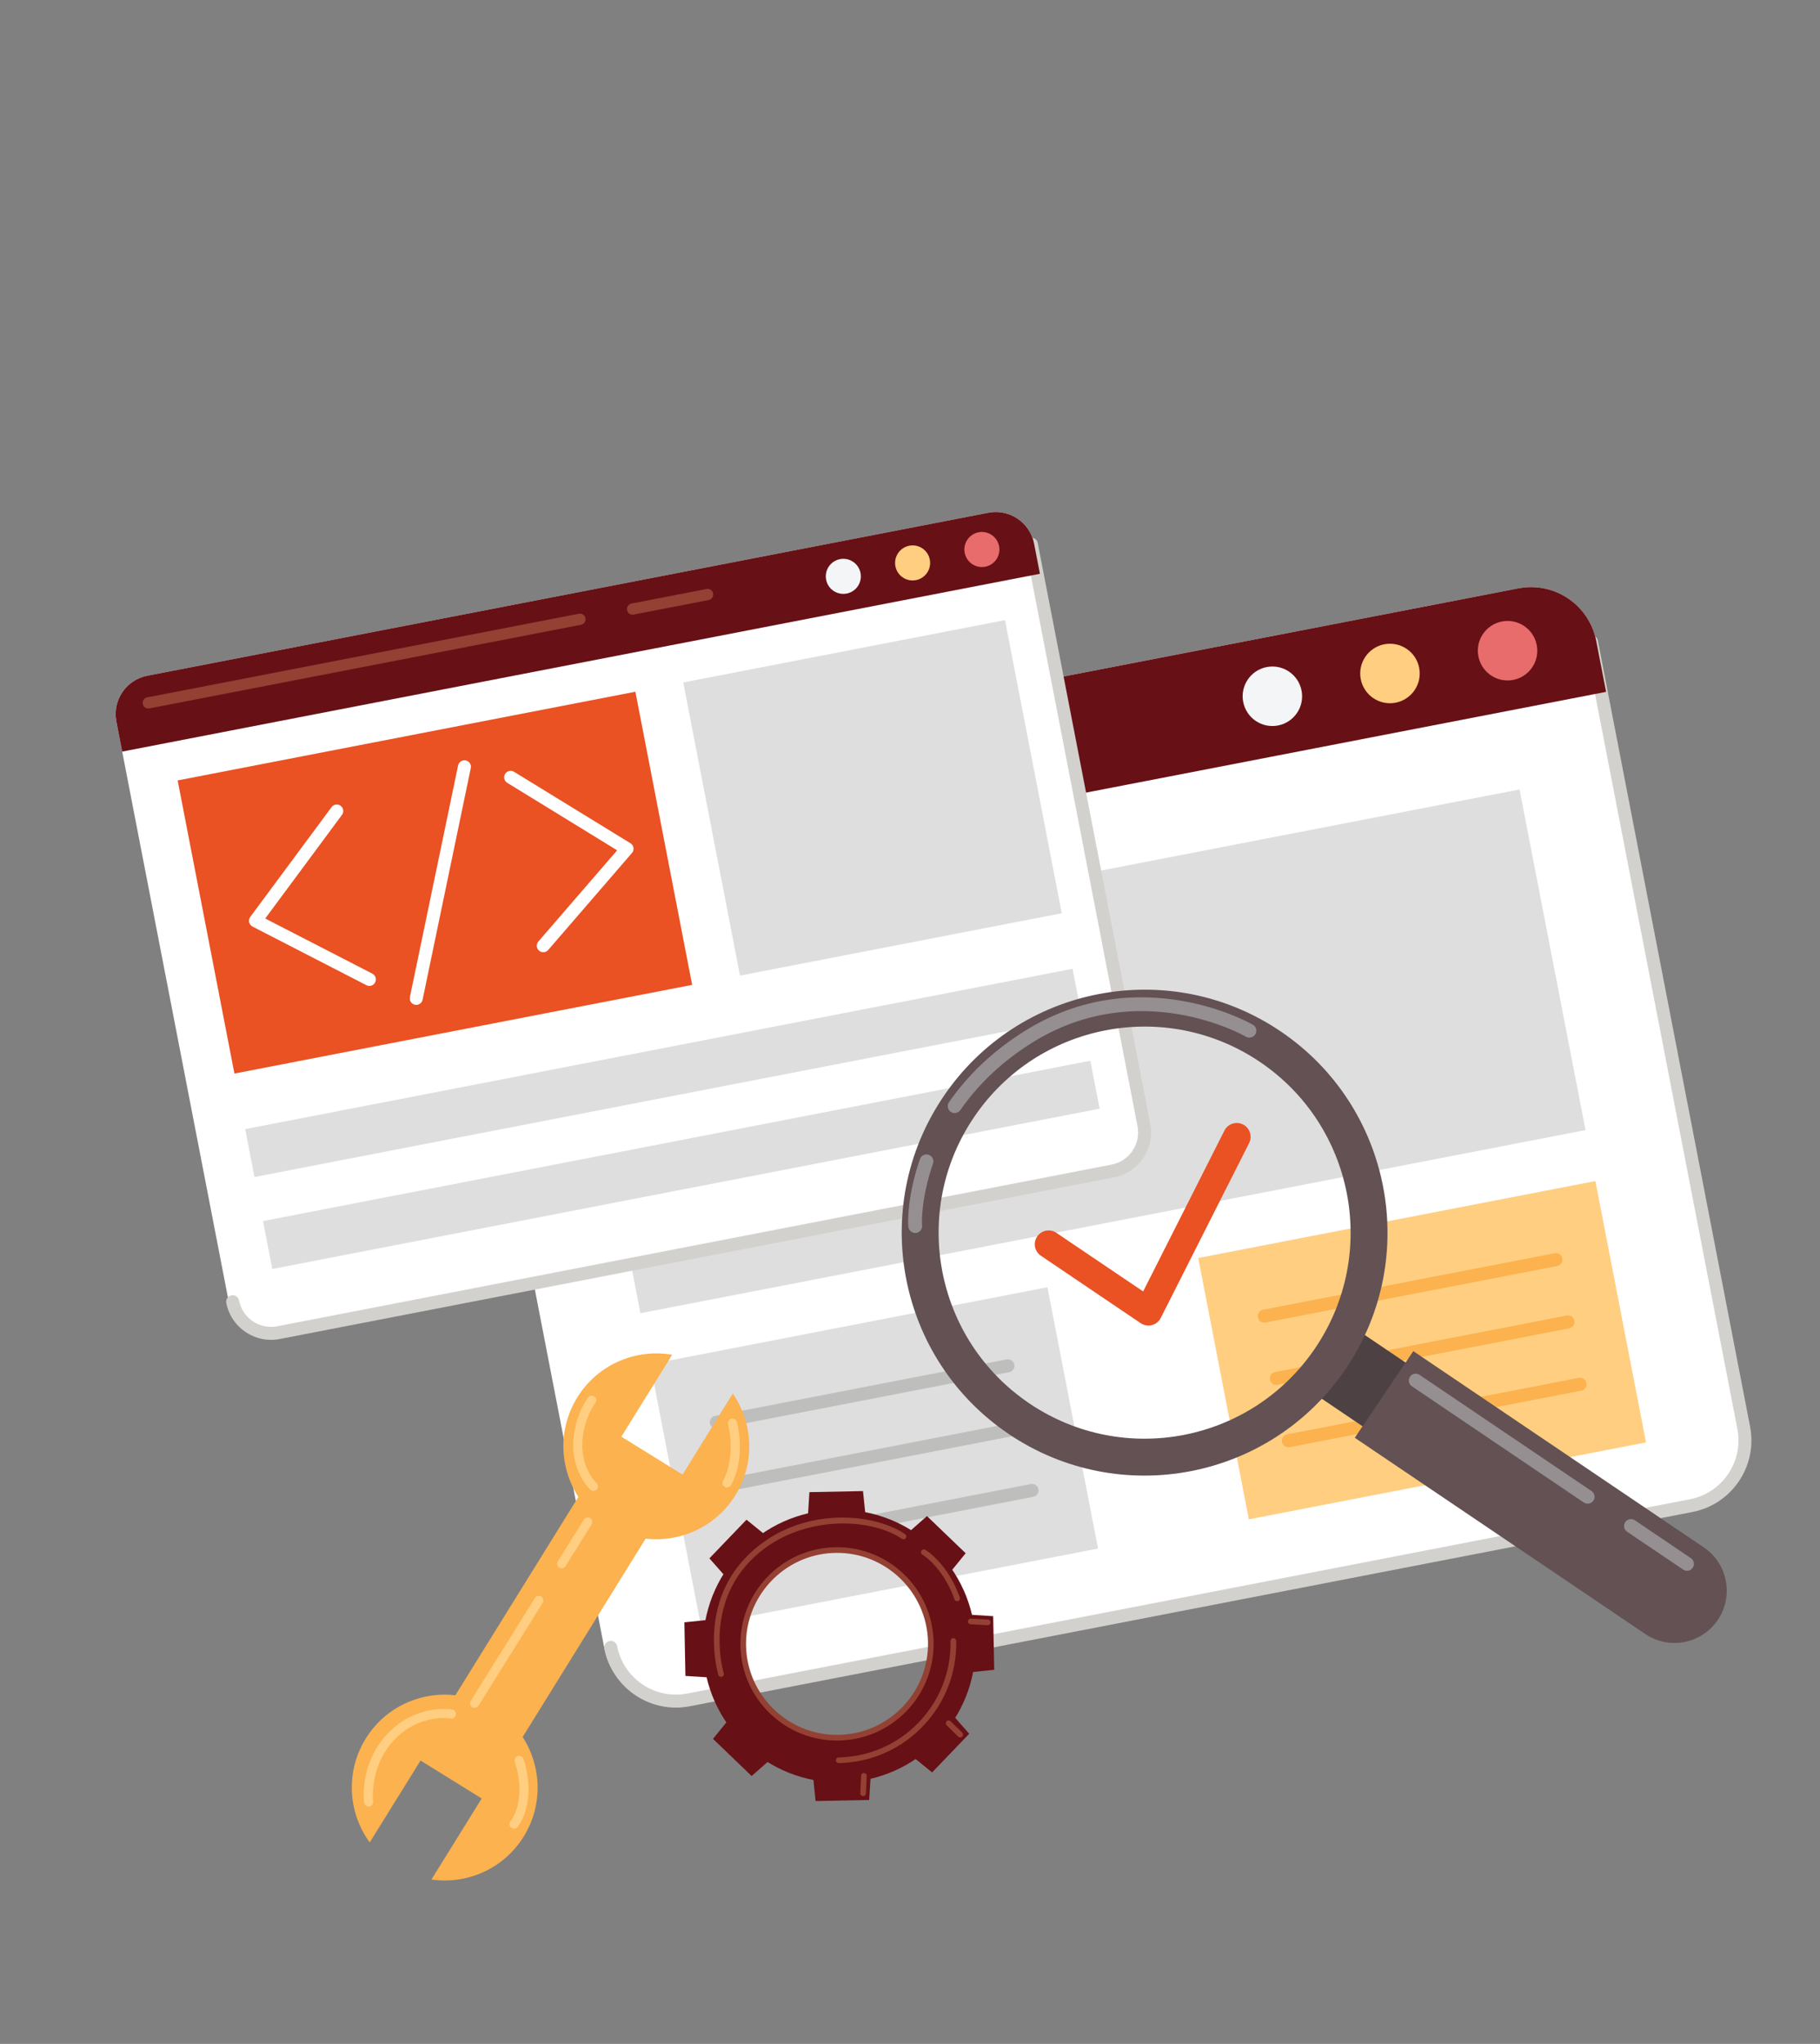 <svg width="497" height="558" viewBox="0 0 497 558" fill="none" xmlns="http://www.w3.org/2000/svg">
<rect x="0" y="0" width="497" height="558" fill="#808080" stroke="none"/>
<g clip-path="url(#clip0_18_75)">
<path d="M463.11 410.799L186.271 464.428C176.465 466.328 166.953 459.91 165.05 450.085L123.477 235.485C121.575 225.663 128.001 216.155 137.808 214.255L414.646 160.626C424.472 158.722 433.984 165.143 435.887 174.965L477.459 389.565C479.362 399.389 472.936 408.896 463.11 410.799Z" fill="white"/>
<path d="M462.172 412.786L188.352 465.831C177.589 467.916 167.136 460.853 165.05 450.085C164.864 449.125 165.482 448.198 166.457 448.009C167.413 447.824 168.333 448.453 168.519 449.413C170.233 458.263 178.828 464.067 187.679 462.352L461.498 409.308C470.349 407.593 476.155 398.999 474.44 390.15L432.868 175.55C432.682 174.59 433.299 173.661 434.256 173.476C435.231 173.287 436.151 173.918 436.337 174.878L477.909 389.478C479.995 400.246 472.935 410.701 462.172 412.786Z" fill="#D3D1CE"/>
<path d="M414.646 160.626L137.808 214.255C128.001 216.155 121.575 225.663 123.477 235.485L126.174 249.405L438.583 188.885L435.887 174.965C433.984 165.143 424.472 158.722 414.646 160.626Z" fill="#671016"/>
<path d="M355.427 188.546C356.28 192.951 353.409 197.212 349.003 198.065C344.596 198.919 340.342 196.039 339.489 191.634C338.635 187.229 341.506 182.968 345.913 182.114C350.319 181.261 354.574 184.141 355.427 188.546Z" fill="#F4F5F6"/>
<path d="M387.547 182.324C388.401 186.729 385.511 190.993 381.104 191.847C376.717 192.697 372.444 189.82 371.59 185.415C370.737 181.01 373.627 176.746 378.014 175.896C382.421 175.042 386.694 177.919 387.547 182.324Z" fill="#FFCE80"/>
<path d="M419.649 176.105C420.502 180.51 417.631 184.77 413.225 185.624C408.818 186.478 404.564 183.597 403.711 179.192C402.857 174.788 405.728 170.527 410.135 169.673C414.541 168.82 418.795 171.7 419.649 176.105Z" fill="#E86C6C"/>
<path d="M283.988 195.365L249.186 202.107C248.23 202.293 247.291 201.667 247.105 200.705C246.919 199.743 247.555 198.812 248.512 198.627L283.313 191.885C284.27 191.7 285.208 192.325 285.394 193.287C285.581 194.249 284.944 195.18 283.988 195.365Z" fill="#CBE9E3"/>
<path d="M224.829 206.826L137.637 223.717C136.68 223.902 135.761 223.273 135.575 222.311C135.388 221.349 136.006 220.422 136.963 220.236L224.154 203.345C225.111 203.16 226.049 203.786 226.235 204.748C226.422 205.71 225.785 206.641 224.829 206.826Z" fill="#CBE9E3"/>
<path d="M414.953 215.532L156.865 265.529L174.879 358.519L432.967 308.522L414.953 215.532Z" fill="#DEDEDE"/>
<path d="M286.031 351.429L177.575 372.439L191.396 443.779L299.851 422.769L286.031 351.429Z" fill="#DEDEDE"/>
<path d="M435.663 322.442L327.208 343.452L341.028 414.792L449.483 393.782L435.663 322.442Z" fill="#FFCE80"/>
<path d="M275.581 374.616L195.946 390.043C194.971 390.232 194.052 389.602 193.865 388.64C193.679 387.678 194.297 386.751 195.272 386.562L274.907 371.135C275.863 370.95 276.802 371.576 276.988 372.538C277.174 373.5 276.538 374.431 275.581 374.616Z" fill="#BEBEBD"/>
<path d="M278.877 391.628L199.242 407.055C198.267 407.244 197.347 406.615 197.161 405.653C196.975 404.691 197.593 403.763 198.568 403.575L278.203 388.148C279.159 387.962 280.097 388.588 280.284 389.55C280.47 390.512 279.833 391.443 278.877 391.628Z" fill="#BEBEBD"/>
<path d="M282.173 408.642L202.538 424.069C201.563 424.258 200.643 423.629 200.457 422.667C200.271 421.705 200.889 420.778 201.864 420.589L281.499 405.162C282.455 404.976 283.393 405.602 283.58 406.564C283.766 407.526 283.129 408.457 282.173 408.642Z" fill="#BEBEBD"/>
<path d="M425.214 345.629L345.56 361.059C344.604 361.245 343.684 360.615 343.498 359.653C343.311 358.691 343.929 357.764 344.886 357.579L424.54 342.148C425.496 341.963 426.434 342.589 426.621 343.551C426.807 344.513 426.17 345.444 425.214 345.629Z" fill="#FBB24F"/>
<path d="M428.509 362.641L348.855 378.072C347.899 378.257 346.98 377.628 346.793 376.666C346.607 375.704 347.225 374.777 348.181 374.591L427.835 359.161C428.791 358.975 429.73 359.601 429.916 360.563C430.103 361.525 429.466 362.456 428.509 362.641Z" fill="#FBB24F"/>
<path d="M431.805 379.655L352.152 395.086C351.195 395.271 350.276 394.642 350.089 393.68C349.903 392.718 350.521 391.791 351.477 391.605L431.131 376.175C432.088 375.99 433.026 376.615 433.212 377.577C433.399 378.539 432.762 379.47 431.805 379.655Z" fill="#FBB24F"/>
<path d="M304.658 319.539L75.015 364.025C69.24 365.144 63.624 361.364 62.503 355.575L31.781 196.987C30.66 191.198 34.457 185.595 40.233 184.476L269.875 139.989C275.669 138.867 281.266 142.651 282.387 148.44L313.109 307.028C314.231 312.817 310.452 318.417 304.658 319.539Z" fill="white"/>
<path d="M304.245 321.424L76.383 365.566C69.652 366.87 63.096 362.453 61.79 355.713C61.604 354.751 62.241 353.821 63.197 353.635C64.153 353.45 65.092 354.076 65.278 355.038C66.212 359.857 70.891 363.021 75.71 362.087L303.571 317.946C308.39 317.012 311.568 312.327 310.634 307.507L279.912 148.919C279.726 147.959 280.344 147.03 281.3 146.845C282.275 146.656 283.195 147.287 283.381 148.247L314.103 306.835C315.408 313.575 310.995 320.117 304.245 321.424Z" fill="#D3D1CE"/>
<path d="M269.875 139.989L40.233 184.476C34.457 185.595 30.66 191.198 31.781 196.987L33.37 205.192L283.977 156.644L282.387 148.44C281.266 142.651 275.669 138.867 269.875 139.989Z" fill="#671016"/>
<path d="M234.989 156.441C235.492 159.036 233.8 161.547 231.212 162.048C228.606 162.553 226.098 160.856 225.595 158.261C225.092 155.665 226.785 153.154 229.391 152.649C231.979 152.148 234.487 153.845 234.989 156.441Z" fill="#F4F5F6"/>
<path d="M253.909 152.776C254.412 155.371 252.719 157.882 250.132 158.383C247.525 158.888 245.018 157.191 244.515 154.595C244.012 152 245.705 149.489 248.311 148.984C250.899 148.483 253.406 150.18 253.909 152.776Z" fill="#FFCE80"/>
<path d="M272.829 149.11C273.332 151.706 271.639 154.217 269.051 154.718C266.445 155.223 263.937 153.526 263.435 150.93C262.932 148.335 264.624 145.824 267.231 145.319C269.818 144.818 272.326 146.515 272.829 149.11Z" fill="#E86C6C"/>
<path d="M193.54 163.815L173.026 167.789C172.201 167.948 171.396 167.404 171.234 166.571C171.073 165.737 171.617 164.931 172.442 164.771L192.955 160.797C193.781 160.638 194.586 161.182 194.748 162.016C194.909 162.849 194.365 163.655 193.54 163.815Z" fill="#944033"/>
<path d="M158.682 170.567L40.795 193.405C39.951 193.568 39.145 193.024 38.984 192.191C38.822 191.357 39.367 190.551 40.21 190.387L158.097 167.55C158.923 167.39 159.728 167.935 159.89 168.769C160.051 169.602 159.507 170.407 158.682 170.567Z" fill="#944033"/>
<path d="M274.444 169.297L186.577 186.318L202.08 266.346L289.947 249.325L274.444 169.297Z" fill="#DEDEDE"/>
<path d="M292.885 264.494L66.955 308.261L69.489 321.337L295.418 277.57L292.885 264.494Z" fill="#DEDEDE"/>
<path d="M297.749 289.599L71.819 333.367L74.352 346.445L300.282 302.677L297.749 289.599Z" fill="#DEDEDE"/>
<path d="M173.507 188.85L48.514 213.064L64.017 293.092L189.011 268.878L173.507 188.85Z" fill="#EA5123"/>
<path d="M101.204 269.138C100.829 269.211 100.43 269.162 100.063 268.974L68.946 252.958C68.491 252.719 68.156 252.292 68.038 251.784C67.92 251.278 68.031 250.744 68.339 250.327L90.547 220.354C91.115 219.569 92.231 219.403 93.024 219.985C93.799 220.57 93.975 221.678 93.388 222.465L72.431 250.762L101.69 265.822C102.555 266.27 102.898 267.339 102.444 268.209C102.191 268.712 101.729 269.037 101.204 269.138Z" fill="white"/>
<path d="M148.7 259.937C148.175 260.039 147.625 259.91 147.203 259.539C146.457 258.901 146.376 257.78 147.011 257.043L168.529 232.145L138.522 213.722C137.683 213.211 137.433 212.118 137.933 211.285C138.452 210.449 139.549 210.188 140.368 210.702L172.163 230.214C172.605 230.486 172.906 230.939 172.987 231.453C173.067 231.969 172.915 232.49 172.564 232.885L149.697 259.359C149.426 259.67 149.075 259.865 148.7 259.937Z" fill="white"/>
<path d="M114.014 274.307C113.789 274.35 113.556 274.351 113.313 274.303C112.36 274.102 111.731 273.165 111.934 272.208L125.093 208.978C125.297 208.021 126.228 207.406 127.2 207.601C128.154 207.804 128.763 208.742 128.56 209.702L115.401 272.931C115.249 273.651 114.689 274.176 114.014 274.307Z" fill="white"/>
<path d="M376.263 392.213L388.01 374.82L369.23 362.132L357.483 379.525L376.263 392.213Z" fill="#4E4144"/>
<path d="M281.084 383.138C255.343 365.748 248.569 330.782 265.955 305.039C283.341 279.295 318.311 272.52 344.053 289.91C369.794 307.298 376.568 342.264 359.182 368.009C341.796 393.751 306.826 400.526 281.084 383.138ZM275.445 391.487C305.798 411.99 347.031 404.002 367.531 373.648C388.031 343.293 380.044 302.065 349.692 281.56C319.339 261.058 278.106 269.045 257.606 299.399C237.106 329.755 245.093 370.983 275.445 391.487Z" fill="#635154"/>
<path d="M469.088 442.259C473.503 435.727 471.785 426.855 465.249 422.444L385.943 368.871L369.963 392.527L449.287 446.095C455.804 450.51 464.673 448.792 469.088 442.259Z" fill="#635154"/>
<path d="M461.054 428.807C460.567 428.902 460.063 428.812 459.637 428.519L444.327 418.181C443.455 417.599 443.228 416.425 443.819 415.56C444.391 414.696 445.572 414.467 446.444 415.051L461.735 425.391C462.607 425.975 462.834 427.149 462.243 428.015C461.957 428.445 461.523 428.716 461.054 428.807Z" fill="#958F91"/>
<path d="M433.906 410.483C433.437 410.574 432.934 410.485 432.488 410.196L385.547 378.472C384.675 377.89 384.448 376.716 385.038 375.849C385.611 374.987 386.792 374.758 387.645 375.344L434.605 407.064C435.477 407.648 435.705 408.822 435.114 409.687C434.827 410.118 434.394 410.389 433.906 410.483Z" fill="#958F91"/>
<path d="M250.296 336.582L250.277 336.586C249.262 336.769 248.281 336.122 248.084 335.108C247.774 333.508 247.955 325.803 251.218 316.435C251.553 315.454 252.639 314.932 253.62 315.277C254.601 315.621 255.121 316.699 254.786 317.682C251.609 326.79 251.678 333.672 251.798 334.396C251.975 335.406 251.308 336.386 250.296 336.582Z" fill="#958F91"/>
<path d="M261.054 303.845C260.567 303.939 260.043 303.848 259.615 303.544C258.76 302.948 258.551 301.769 259.144 300.913C264.422 293.308 271.349 286.785 279.745 281.524C311.095 261.884 341.839 279.586 342.146 279.767C343.046 280.297 343.348 281.453 342.822 282.351C342.277 283.254 341.128 283.55 340.228 283.022C339.942 282.852 311.119 266.326 281.747 284.728C273.803 289.713 267.236 295.884 262.247 303.069C261.958 303.489 261.523 303.754 261.054 303.845Z" fill="#958F91"/>
<path d="M314.327 361.818C313.351 362.007 312.32 361.802 311.491 361.239L284.248 342.828C282.505 341.664 282.05 339.316 283.232 337.585C284.395 335.856 286.739 335.402 288.464 336.572L312.167 352.578L334.359 308.662C335.302 306.801 337.569 306.054 339.444 306.993C341.3 307.937 342.051 310.207 341.108 312.069L316.973 359.813C316.499 360.778 315.606 361.492 314.55 361.767L314.327 361.818Z" fill="#EA5123"/>
<path d="M202.97 449.298C202.682 435.155 213.918 423.46 228.065 423.179C242.212 422.896 253.903 434.135 254.192 448.28C254.461 462.427 243.225 474.122 229.078 474.405C214.931 474.687 203.24 463.447 202.97 449.298ZM266.403 448.65C266.001 428.095 249.004 411.762 228.461 412.17C207.9 412.581 191.562 429.577 191.984 450.13C192.386 470.686 209.383 487.019 229.944 486.608C250.487 486.2 266.824 469.204 266.403 448.65Z" fill="#671016"/>
<path d="M258.986 457.163L258.645 440.437L271.211 441.234L271.498 455.87L258.986 457.163Z" fill="#671016"/>
<path d="M199.742 458.344L199.419 441.614L186.889 442.911L187.176 457.547L199.742 458.344Z" fill="#671016"/>
<path d="M221.423 479.176L238.148 478.843L237.353 491.41L222.721 491.7L221.423 479.176Z" fill="#671016"/>
<path d="M220.239 419.938L236.964 419.605L235.666 407.081L221.034 407.371L220.239 419.938Z" fill="#671016"/>
<path d="M244.766 475.948L256.358 463.885L264.668 473.336L254.533 483.889L244.766 475.948Z" fill="#671016"/>
<path d="M202.047 434.892L213.621 422.833L203.853 414.892L193.719 425.445L202.047 434.892Z" fill="#671016"/>
<path d="M202.637 464.955L214.708 476.547L205.251 484.872L194.706 474.725L202.637 464.955Z" fill="#671016"/>
<path d="M243.698 422.23L255.749 433.826L263.7 424.052L253.136 413.909L243.698 422.23Z" fill="#671016"/>
<path d="M197.047 457.788C196.672 457.861 196.279 457.641 196.167 457.262C196.112 457.078 190.579 438.863 203.603 425.25C217.015 411.229 237.874 412.554 247.163 418.829C247.502 419.071 247.595 419.551 247.371 419.902C247.129 420.258 246.641 420.352 246.283 420.112C237.26 414.004 217.068 413.41 204.725 426.319C192.348 439.258 197.581 456.626 197.634 456.801C197.771 457.206 197.543 457.639 197.14 457.766L197.047 457.788Z" fill="#944033"/>
<path d="M261.527 437.141C261.152 437.214 260.781 437.005 260.652 436.641C257.503 427.815 251.951 424.46 251.886 424.43C251.514 424.214 251.402 423.74 251.604 423.374C251.824 423.004 252.306 422.88 252.659 423.096C252.92 423.238 258.752 426.729 262.108 436.122C262.245 436.525 262.038 436.966 261.638 437.11L261.527 437.141Z" fill="#944033"/>
<path d="M223.827 424.401C212.201 426.653 203.493 437.036 203.726 449.286C204.006 462.983 215.363 473.906 229.065 473.632C242.766 473.359 253.677 461.996 253.416 448.296C253.137 434.601 241.78 423.678 228.078 423.951C226.625 423.981 225.215 424.132 223.827 424.401ZM233.648 474.695C232.167 474.982 230.642 475.145 229.092 475.177C222.057 475.316 215.364 472.706 210.293 467.818C205.203 462.934 202.335 456.363 202.195 449.316C201.906 434.766 213.497 422.695 228.051 422.405C242.586 422.117 254.658 433.718 254.947 448.266C255.087 455.315 252.49 461.992 247.599 467.076C243.778 471.048 238.936 473.671 233.648 474.695Z" fill="#944033"/>
<path d="M234.703 480.742C232.865 481.098 230.978 481.3 229.06 481.339C228.633 481.348 228.276 481.01 228.253 480.589C228.248 480.164 228.549 479.81 228.975 479.795C237.347 479.629 245.112 476.231 250.876 470.229C256.639 464.229 259.722 456.34 259.568 448.017C259.563 447.59 259.903 447.232 260.33 447.228C260.756 447.219 261.094 447.56 261.119 447.985C261.293 456.719 258.053 465 251.997 471.3C247.269 476.218 241.265 479.471 234.703 480.742Z" fill="#944033"/>
<path d="M262.371 474.331C262.127 474.378 261.861 474.311 261.67 474.128L258.499 471.019C258.189 470.722 258.191 470.231 258.482 469.927C258.773 469.62 259.278 469.615 259.57 469.915L262.759 473.02C263.051 473.321 263.068 473.808 262.776 474.112L262.371 474.331Z" fill="#944033"/>
<path d="M269.876 443.682L269.684 443.696L265.064 443.445C264.631 443.423 264.308 443.058 264.323 442.633C264.357 442.206 264.721 441.879 265.135 441.904L269.774 442.149C270.187 442.176 270.529 442.536 270.496 442.964C270.488 443.324 270.213 443.616 269.876 443.682Z" fill="#944033"/>
<path d="M235.843 490.346L235.652 490.361C235.239 490.338 234.897 489.98 234.93 489.549L235.136 484.787C235.17 484.358 235.534 484.029 235.947 484.05C236.379 484.069 236.702 484.431 236.687 484.858L236.463 489.624C236.455 489.986 236.181 490.28 235.843 490.346Z" fill="#944033"/>
<path d="M157.941 408.667L124.348 462.824C114.897 461.739 105.219 466.012 99.886 474.634C94.267 483.691 95.038 494.901 100.966 503.006L114.843 480.643L131.539 491.005L117.811 513.134C127.497 514.528 137.522 510.244 143.007 501.4C148.36 492.776 147.888 482.209 142.722 474.219L176.315 420.061C185.766 421.145 195.443 416.871 200.796 408.246C206.281 399.403 205.668 388.508 200.101 380.457L186.391 402.583L169.678 392.227L183.555 369.864C173.652 368.156 163.274 372.427 157.655 381.485C152.303 390.11 152.774 400.677 157.941 408.667Z" fill="#FBB24F"/>
<path d="M153.622 428.148C153.322 428.206 153 428.156 152.714 427.983C152.138 427.618 151.95 426.851 152.323 426.265L159.45 414.851C159.804 414.269 160.587 414.09 161.163 414.453C161.74 414.82 161.927 415.587 161.554 416.171L154.446 427.584C154.252 427.89 153.94 428.086 153.622 428.148Z" fill="#FFCE80"/>
<path d="M129.836 466.248C129.536 466.306 129.215 466.255 128.929 466.083C128.352 465.718 128.183 464.947 128.537 464.365L146.086 436.25C146.46 435.666 147.223 435.487 147.799 435.854C148.395 436.215 148.563 436.986 148.209 437.569L130.66 465.683C130.467 465.989 130.155 466.186 129.836 466.248Z" fill="#FFCE80"/>
<path d="M100.907 493.164L100.832 493.177C100.149 493.268 99.532 492.791 99.439 492.11C99.376 491.687 98.087 481.619 105.738 473.409C113.417 465.144 123.064 466.64 123.466 466.708C124.149 466.82 124.604 467.46 124.501 468.135C124.38 468.816 123.75 469.275 123.067 469.166C122.706 469.11 114.31 467.849 107.564 475.105C100.753 482.425 101.885 491.683 101.903 491.775C101.991 492.433 101.545 493.041 100.907 493.164Z" fill="#FFCE80"/>
<path d="M162.309 407.013C161.934 407.086 161.527 406.991 161.24 406.718C161.052 406.548 156.606 402.479 156.51 394.651C156.48 391.186 157.525 385.933 160.552 381.576C160.949 381.01 161.719 380.871 162.282 381.266C162.864 381.657 162.995 382.435 162.599 383C159.906 386.874 158.981 391.544 159.013 394.621C159.083 401.307 162.741 404.727 162.905 404.868C163.403 405.332 163.439 406.119 162.993 406.626C162.8 406.836 162.553 406.966 162.309 407.013Z" fill="#FFCE80"/>
<path d="M140.622 499.23C140.266 499.299 139.879 499.213 139.578 498.962C139.045 498.52 138.99 497.733 139.414 497.211C139.619 496.965 143.902 491.557 140.586 480.966C140.38 480.307 140.75 479.607 141.392 479.405C142.034 479.205 142.765 479.559 142.97 480.216C146.733 492.213 141.56 498.547 141.338 498.809C141.149 499.037 140.885 499.179 140.622 499.23Z" fill="#FFCE80"/>
<path d="M198.762 406.084C198.462 406.142 198.14 406.089 197.853 405.912C197.276 405.543 197.107 404.774 197.481 404.192C197.509 404.136 201.022 398.369 198.819 388.801C198.669 388.13 199.084 387.46 199.754 387.305C200.467 387.167 201.09 387.57 201.258 388.238C203.71 398.888 199.751 405.264 199.588 405.529C199.393 405.829 199.099 406.018 198.762 406.084Z" fill="#FFCE80"/>
</g>
<defs>
<clipPath id="clip0_18_75">
<rect width="438.288" height="459.482" fill="white" transform="matrix(0.972 -0.236 0.153 0.988 0.681 103.841)"/>
</clipPath>
</defs>
</svg>
